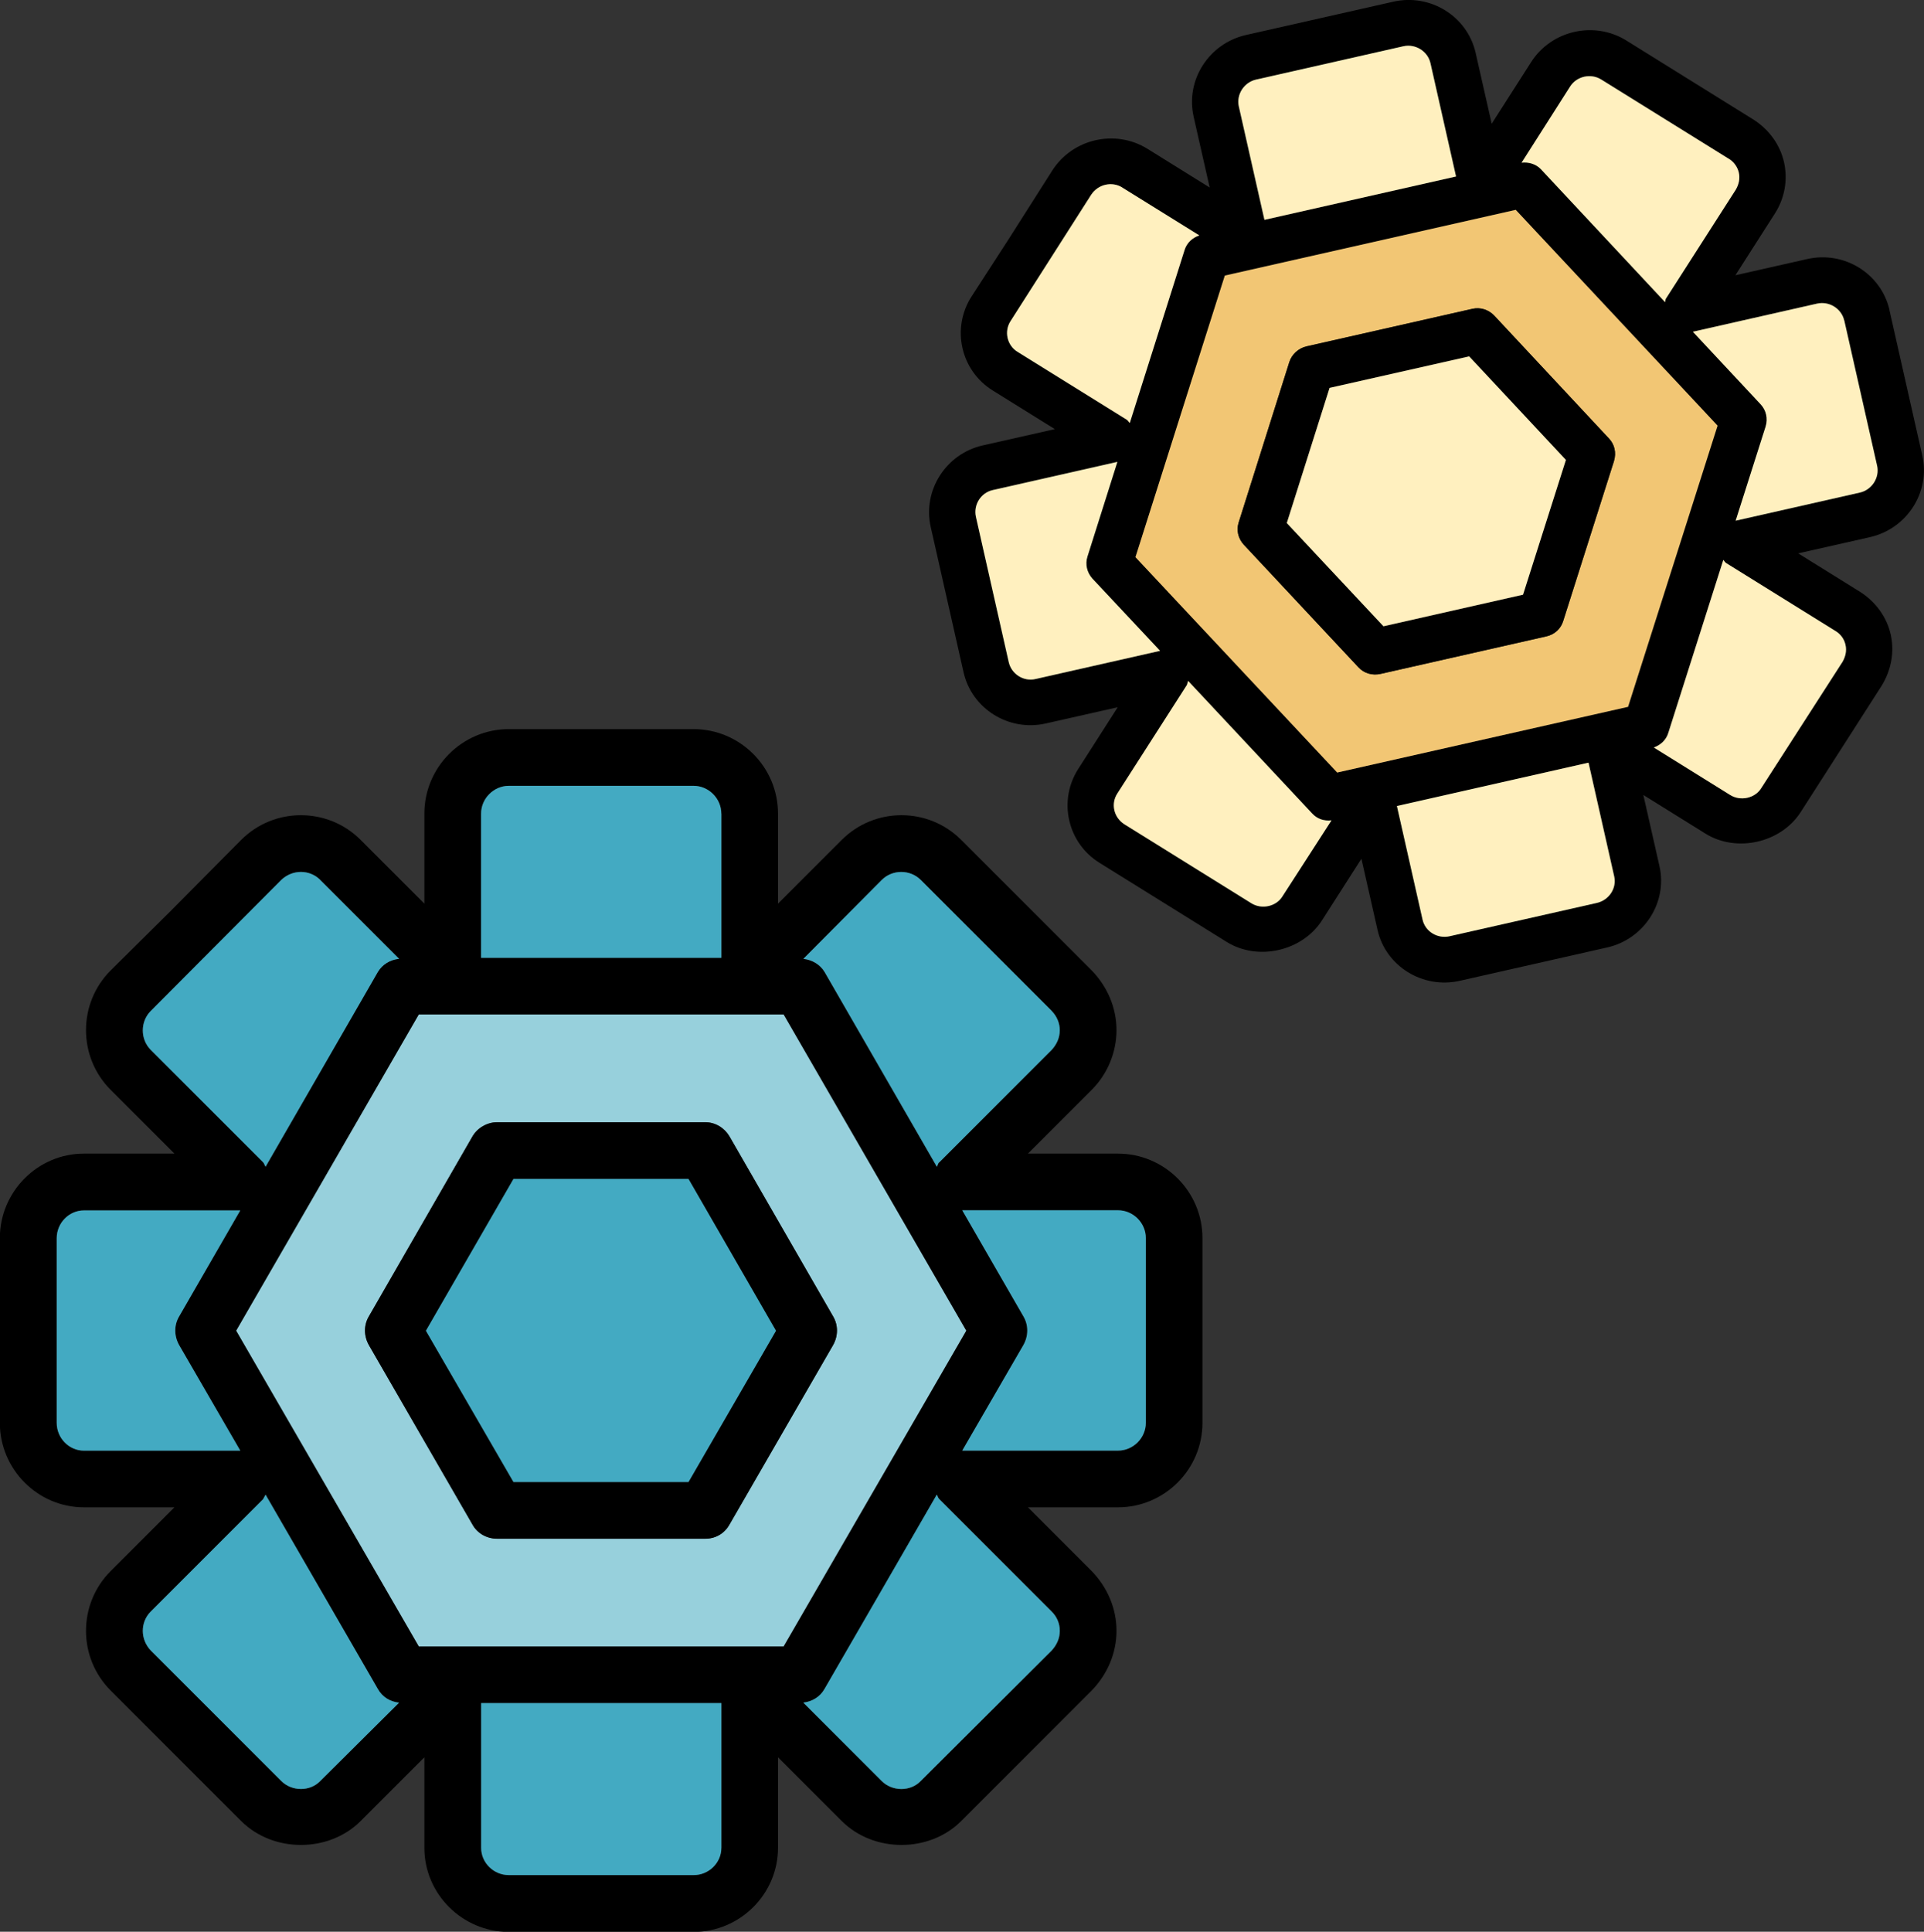 <?xml version="1.0" encoding="UTF-8"?><svg id="b" xmlns="http://www.w3.org/2000/svg" viewBox="0 0 237.48 238.4"><rect x="0" y="0" width="237.48" height="238.4" fill="#333333" stroke="none"/><defs><style>.d{fill:#f2c674;}.e{fill:#43aac2;}.f{fill:#97d0dc;}.g{fill:#fff0bf;}</style></defs><g id="c"><path d="M233.22,38.29l4.05,17.92c1.02,4.52-1.88,9.04-6.46,10.08l-8.86,2,7.67,4.77c1.9,1.22,3.26,3.08,3.75,5.24s.06,4.43-1.13,6.35l-9.98,15.57c-2.44,3.8-7.91,5.04-11.75,2.66l-7.67-4.77,1.99,8.79c1.01,4.47-1.89,9-6.47,10.03l-18.17,4.11c-4.58,1.04-9.15-1.8-10.16-6.27l-1.99-8.79-4.87,7.61c-2.44,3.8-7.91,5.04-11.75,2.66l-7.73-4.81-7.98-4.96c-3.96-2.46-5.13-7.67-2.62-11.59l4.87-7.61-8.91,2.01c-4.53,1.02-9.1-1.81-10.12-6.33l-4.05-17.92c-1.02-4.52,1.88-9.04,6.41-10.07l8.91-2.01-7.67-4.77c-3.96-2.46-5.13-7.67-2.62-11.59l4.54-7.01,5.44-8.56c2.51-3.92,7.79-5.12,11.75-2.66l7.67,4.77-1.98-8.74c-1.02-4.52,1.88-9.04,6.46-10.08L171.97.21c4.58-1.04,9.15,1.8,10.17,6.32l1.98,8.74,4.87-7.61c2.51-3.92,7.79-5.12,11.75-2.66l15.71,9.77c1.9,1.22,3.26,3.08,3.75,5.24.5,2.21.07,4.47-1.13,6.35l-4.87,7.61,8.86-2c4.58-1.04,9.15,1.8,10.17,6.32ZM231.69,57.47l-4.05-17.92c-.33-1.47-1.86-2.42-3.35-2.08l-15.33,3.47,8.36,8.95c.69.72.92,1.75.62,2.75l-3.7,11.62,15.33-3.47c1.49-.34,2.46-1.85,2.13-3.32ZM214.62,21.28c-.16-.69-.61-1.31-1.22-1.69l-15.77-9.8c-1.28-.79-3.02-.4-3.83.87l-5.99,9.4c.87-.09,1.77.17,2.38.8l15.33,16.41c.07-.17.02-.37.15-.5l8.59-13.4c.38-.65.53-1.36.36-2.1ZM227.79,79.57c-.17-.74-.61-1.31-1.22-1.69l-13.52-8.4c-.18-.11-.22-.26-.35-.39l-6.79,21.35c-.27.89-.97,1.51-1.79,1.8l9.44,5.87c1.28.79,3.07.39,3.83-.87l10.03-15.58c.38-.65.53-1.36.36-2.1ZM212,52.53l-24.91-26.63-35.9,8.11-11.03,34.75,24.9,26.58,35.9-8.11,11.05-34.7ZM199.25,108.16l-3.17-14.04-23.65,5.35,3.17,14.04c.33,1.47,1.84,2.37,3.34,2.03l18.17-4.11c1.49-.34,2.47-1.8,2.14-3.27ZM179.72,21.79l-3.16-13.99c-.33-1.47-1.86-2.42-3.35-2.08l-18.17,4.11c-1.49.34-2.46,1.85-2.13,3.32l3.16,13.99,23.65-5.35ZM148.03,29.06l-9.5-5.9c-1.28-.79-2.97-.41-3.83.87l-9.97,15.62c-.81,1.27-.42,2.99.85,3.78l13.52,8.4c.12.08.22.26.35.39l6.78-21.4c.28-.84.93-1.45,1.8-1.75ZM158.3,110.61l6.05-9.37c-.92.1-1.77-.17-2.39-.85l-15.31-16.36c-.07.17-.08.33-.15.5l-8.59,13.4c-.81,1.27-.43,2.94.85,3.78l15.71,9.77c1.28.79,3.07.39,3.83-.87ZM134.22,68.67l3.69-11.67-15.38,3.48c-1.49.34-2.41,1.84-2.08,3.31l4.05,17.92c.33,1.47,1.81,2.43,3.3,2.09l15.38-3.48-8.34-8.9c-.7-.77-.93-1.8-.62-2.75Z"/><path class="g" d="M227.64,39.55l4.05,17.92c.33,1.47-.63,2.98-2.13,3.32l-15.33,3.47,3.7-11.62c.3-1,.06-2.03-.62-2.75l-8.36-8.95,15.33-3.47c1.49-.34,3.02.61,3.35,2.08Z"/><path class="g" d="M213.4,19.6c.61.38,1.06,1,1.22,1.69.17.74.01,1.44-.36,2.1l-8.59,13.4c-.13.13-.08.33-.15.5l-15.33-16.41c-.61-.64-1.51-.9-2.38-.8l5.99-9.4c.81-1.27,2.55-1.66,3.83-.87l15.77,9.8Z"/><path class="g" d="M226.57,77.88c.61.38,1.05.95,1.22,1.69s.01,1.44-.36,2.1l-10.03,15.58c-.76,1.26-2.55,1.66-3.83.87l-9.44-5.87c.82-.29,1.52-.91,1.79-1.8l6.79-21.35c.13.12.17.27.35.39l13.52,8.4Z"/><path class="d" d="M187.09,25.9l24.91,26.63-11.05,34.7-35.9,8.11-24.9-26.58,11.03-34.75,35.9-8.11ZM199.22,56.87c.3-1,.06-2.03-.62-2.75l-14.16-15.17c-.69-.72-1.7-1.06-2.7-.83l-20.46,4.63c-1,.23-1.82.98-2.13,1.93l-6.25,19.79c-.31.95-.08,1.98.62,2.75l14.15,15.13c.7.77,1.75,1.05,2.75.82l20.46-4.63c1-.23,1.78-.92,2.08-1.92l6.27-19.74Z"/><path d="M198.6,54.12c.69.72.92,1.75.62,2.75l-6.27,19.74c-.3,1-1.08,1.69-2.08,1.92l-20.46,4.63c-1,.23-2.05-.05-2.75-.82l-14.15-15.13c-.7-.77-.93-1.8-.62-2.75l6.25-19.79c.31-.95,1.13-1.7,2.13-1.93l20.46-4.63c1-.23,2.01.11,2.7.83l14.16,15.17ZM193.28,56.76l-11.94-12.78-17.23,3.89-5.28,16.68,11.93,12.74,17.23-3.89,5.29-16.63Z"/><polygon class="g" points="181.34 43.98 193.28 56.76 187.99 73.39 170.76 77.29 158.83 64.55 164.11 47.87 181.34 43.98"/><path class="g" d="M196.07,94.12l3.17,14.04c.33,1.47-.65,2.93-2.14,3.27l-18.17,4.11c-1.49.34-3-.56-3.34-2.03l-3.17-14.04,23.65-5.35Z"/><path class="g" d="M176.56,7.79l3.16,13.99-23.65,5.35-3.16-13.99c-.33-1.47.63-2.98,2.13-3.32l18.17-4.11c1.49-.34,3.02.61,3.35,2.08Z"/><path class="g" d="M138.53,23.15l9.5,5.9c-.87.3-1.52.91-1.8,1.75l-6.78,21.4c-.13-.12-.23-.31-.35-.39l-13.52-8.4c-1.28-.79-1.67-2.51-.85-3.78l9.97-15.62c.86-1.28,2.55-1.66,3.83-.87Z"/><path class="g" d="M164.35,101.24l-6.05,9.37c-.76,1.26-2.55,1.66-3.83.87l-15.71-9.77c-1.29-.84-1.67-2.51-.85-3.78l8.59-13.4c.07-.17.08-.33.15-.5l15.31,16.36c.63.68,1.47.96,2.39.85Z"/><path class="g" d="M137.92,57l-3.69,11.67c-.31.95-.08,1.98.62,2.75l8.34,8.9-15.38,3.48c-1.49.34-2.97-.62-3.3-2.09l-4.05-17.92c-.33-1.47.58-2.97,2.08-3.31l15.38-3.48Z"/><path d="M148.42,152.8v22.79c0,5.74-4.68,10.43-10.43,10.43h-11.11l7.87,7.87c1.94,2,3.06,4.62,3.06,7.37s-1.12,5.37-3.06,7.37l-16.11,16.11c-3.93,3.93-10.8,3.93-14.74,0l-7.87-7.87v11.18c0,5.68-4.68,10.37-10.43,10.37h-22.79c-5.74,0-10.43-4.68-10.43-10.37v-11.18l-7.87,7.87c-3.93,3.93-10.8,3.93-14.74,0l-7.93-7.93-8.18-8.18c-4.06-4.06-4.06-10.68,0-14.74l7.87-7.87h-11.18c-5.68,0-10.37-4.68-10.37-10.43v-22.79c0-5.74,4.68-10.43,10.37-10.43h11.18l-7.87-7.87c-4.06-4.06-4.06-10.68,0-14.74l7.31-7.24,8.8-8.87c4.06-4.06,10.68-4.06,14.74,0l7.87,7.87v-11.11c0-5.74,4.68-10.43,10.43-10.43h22.79c5.74,0,10.43,4.68,10.43,10.43v11.11l7.87-7.87c4.06-4.06,10.68-4.06,14.74,0l16.11,16.11c1.94,2,3.06,4.62,3.06,7.37s-1.12,5.43-3.06,7.37l-7.87,7.87h11.11c5.74,0,10.43,4.68,10.43,10.43ZM141.43,175.59v-22.79c0-1.87-1.56-3.43-3.43-3.43h-19.23l7.56,13.11c.62,1.06.62,2.37,0,3.5l-7.56,13.05h19.23c1.87,0,3.43-1.56,3.43-3.43ZM130.81,127.14c0-.87-.37-1.75-1-2.37l-16.17-16.17c-1.31-1.31-3.5-1.31-4.81,0l-9.68,9.74c1.06.12,2.06.69,2.62,1.62l13.86,24.04c.12-.19.12-.44.31-.56l13.86-13.86c.62-.69,1-1.5,1-2.44ZM130.81,201.25c0-.94-.37-1.75-1-2.37l-13.86-13.86c-.19-.19-.19-.37-.31-.56l-13.86,23.98c-.56,1-1.56,1.56-2.62,1.69l9.68,9.68c1.31,1.31,3.56,1.31,4.81,0l16.17-16.11c.62-.69,1-1.5,1-2.44ZM119.26,164.23l-22.54-39.02h-45.02l-22.54,39.02,22.54,38.96h45.02l22.54-38.96ZM89.04,228.04v-17.86h-29.66v17.86c0,1.87,1.56,3.37,3.43,3.37h22.79c1.87,0,3.43-1.5,3.43-3.37ZM89.04,118.21v-17.8c0-1.87-1.56-3.43-3.43-3.43h-22.79c-1.87,0-3.43,1.56-3.43,3.43v17.8h29.66ZM49.27,118.33l-9.74-9.74c-1.31-1.31-3.43-1.31-4.81,0l-16.11,16.17c-1.31,1.31-1.31,3.5,0,4.81l13.86,13.86c.12.12.19.37.31.56l13.86-24.04c.56-.94,1.5-1.5,2.62-1.62ZM39.52,219.8l9.74-9.68c-1.12-.12-2.06-.69-2.62-1.69l-13.86-23.98c-.12.19-.19.37-.31.56l-13.86,13.86c-1.31,1.31-1.31,3.43,0,4.81l16.11,16.11c1.31,1.31,3.56,1.31,4.81,0ZM22.1,162.48l7.56-13.11H10.37c-1.87,0-3.37,1.56-3.37,3.43v22.79c0,1.87,1.5,3.43,3.37,3.43h19.29l-7.56-13.05c-.62-1.12-.62-2.44,0-3.5Z"/><path class="e" d="M141.43,152.8v22.79c0,1.87-1.56,3.43-3.43,3.43h-19.23l7.56-13.05c.62-1.12.62-2.44,0-3.5l-7.56-13.11h19.23c1.87,0,3.43,1.56,3.43,3.43Z"/><path class="e" d="M129.81,124.76c.62.62,1,1.5,1,2.37,0,.94-.37,1.75-1,2.44l-13.86,13.86c-.19.12-.19.37-.31.56l-13.86-24.04c-.56-.94-1.56-1.5-2.62-1.62l9.68-9.74c1.31-1.31,3.5-1.31,4.81,0l16.17,16.17Z"/><path class="e" d="M129.81,198.88c.62.62,1,1.44,1,2.37s-.37,1.75-1,2.44l-16.17,16.11c-1.25,1.31-3.5,1.31-4.81,0l-9.68-9.68c1.06-.12,2.06-.69,2.62-1.69l13.86-23.98c.12.19.12.37.31.56l13.86,13.86Z"/><path class="f" d="M96.72,125.2l22.54,39.02-22.54,38.96h-45.02l-22.54-38.96,22.54-39.02h45.02ZM102.84,165.97c.62-1.12.62-2.44,0-3.5l-12.8-22.23c-.62-1.06-1.75-1.75-3-1.75h-25.66c-1.25,0-2.44.69-3.06,1.75l-12.8,22.23c-.62,1.06-.62,2.37,0,3.5l12.8,22.17c.62,1.12,1.81,1.75,3.06,1.75h25.66c1.25,0,2.37-.62,3-1.75l12.8-22.17Z"/><path d="M102.84,162.48c.62,1.06.62,2.37,0,3.5l-12.8,22.17c-.62,1.12-1.75,1.75-3,1.75h-25.66c-1.25,0-2.44-.62-3.06-1.75l-12.8-22.17c-.62-1.12-.62-2.44,0-3.5l12.8-22.23c.62-1.06,1.81-1.75,3.06-1.75h25.66c1.25,0,2.37.69,3,1.75l12.8,22.23ZM95.78,164.23l-10.8-18.73h-21.6l-10.8,18.73,10.8,18.67h21.6l10.8-18.67Z"/><polygon class="e" points="84.98 145.49 95.78 164.23 84.98 182.9 63.38 182.9 52.57 164.23 63.38 145.49 84.98 145.49"/><path class="e" d="M89.04,210.18v17.86c0,1.87-1.56,3.37-3.43,3.37h-22.79c-1.87,0-3.43-1.5-3.43-3.37v-17.86h29.66Z"/><path class="e" d="M89.04,100.41v17.8h-29.66v-17.8c0-1.87,1.56-3.43,3.43-3.43h22.79c1.87,0,3.43,1.56,3.43,3.43Z"/><path class="e" d="M39.52,108.59l9.74,9.74c-1.12.12-2.06.69-2.62,1.62l-13.86,24.04c-.12-.19-.19-.44-.31-.56l-13.86-13.86c-1.31-1.31-1.31-3.5,0-4.81l16.11-16.17c1.37-1.31,3.5-1.31,4.81,0Z"/><path class="e" d="M49.27,210.12l-9.74,9.68c-1.25,1.31-3.5,1.31-4.81,0l-16.11-16.11c-1.31-1.37-1.31-3.5,0-4.81l13.86-13.86c.12-.19.19-.37.31-.56l13.86,23.98c.56,1,1.5,1.56,2.62,1.69Z"/><path class="e" d="M29.66,149.37l-7.56,13.11c-.62,1.06-.62,2.37,0,3.5l7.56,13.05H10.37c-1.87,0-3.37-1.56-3.37-3.43v-22.79c0-1.87,1.5-3.43,3.37-3.43h19.29Z"/></g></svg>